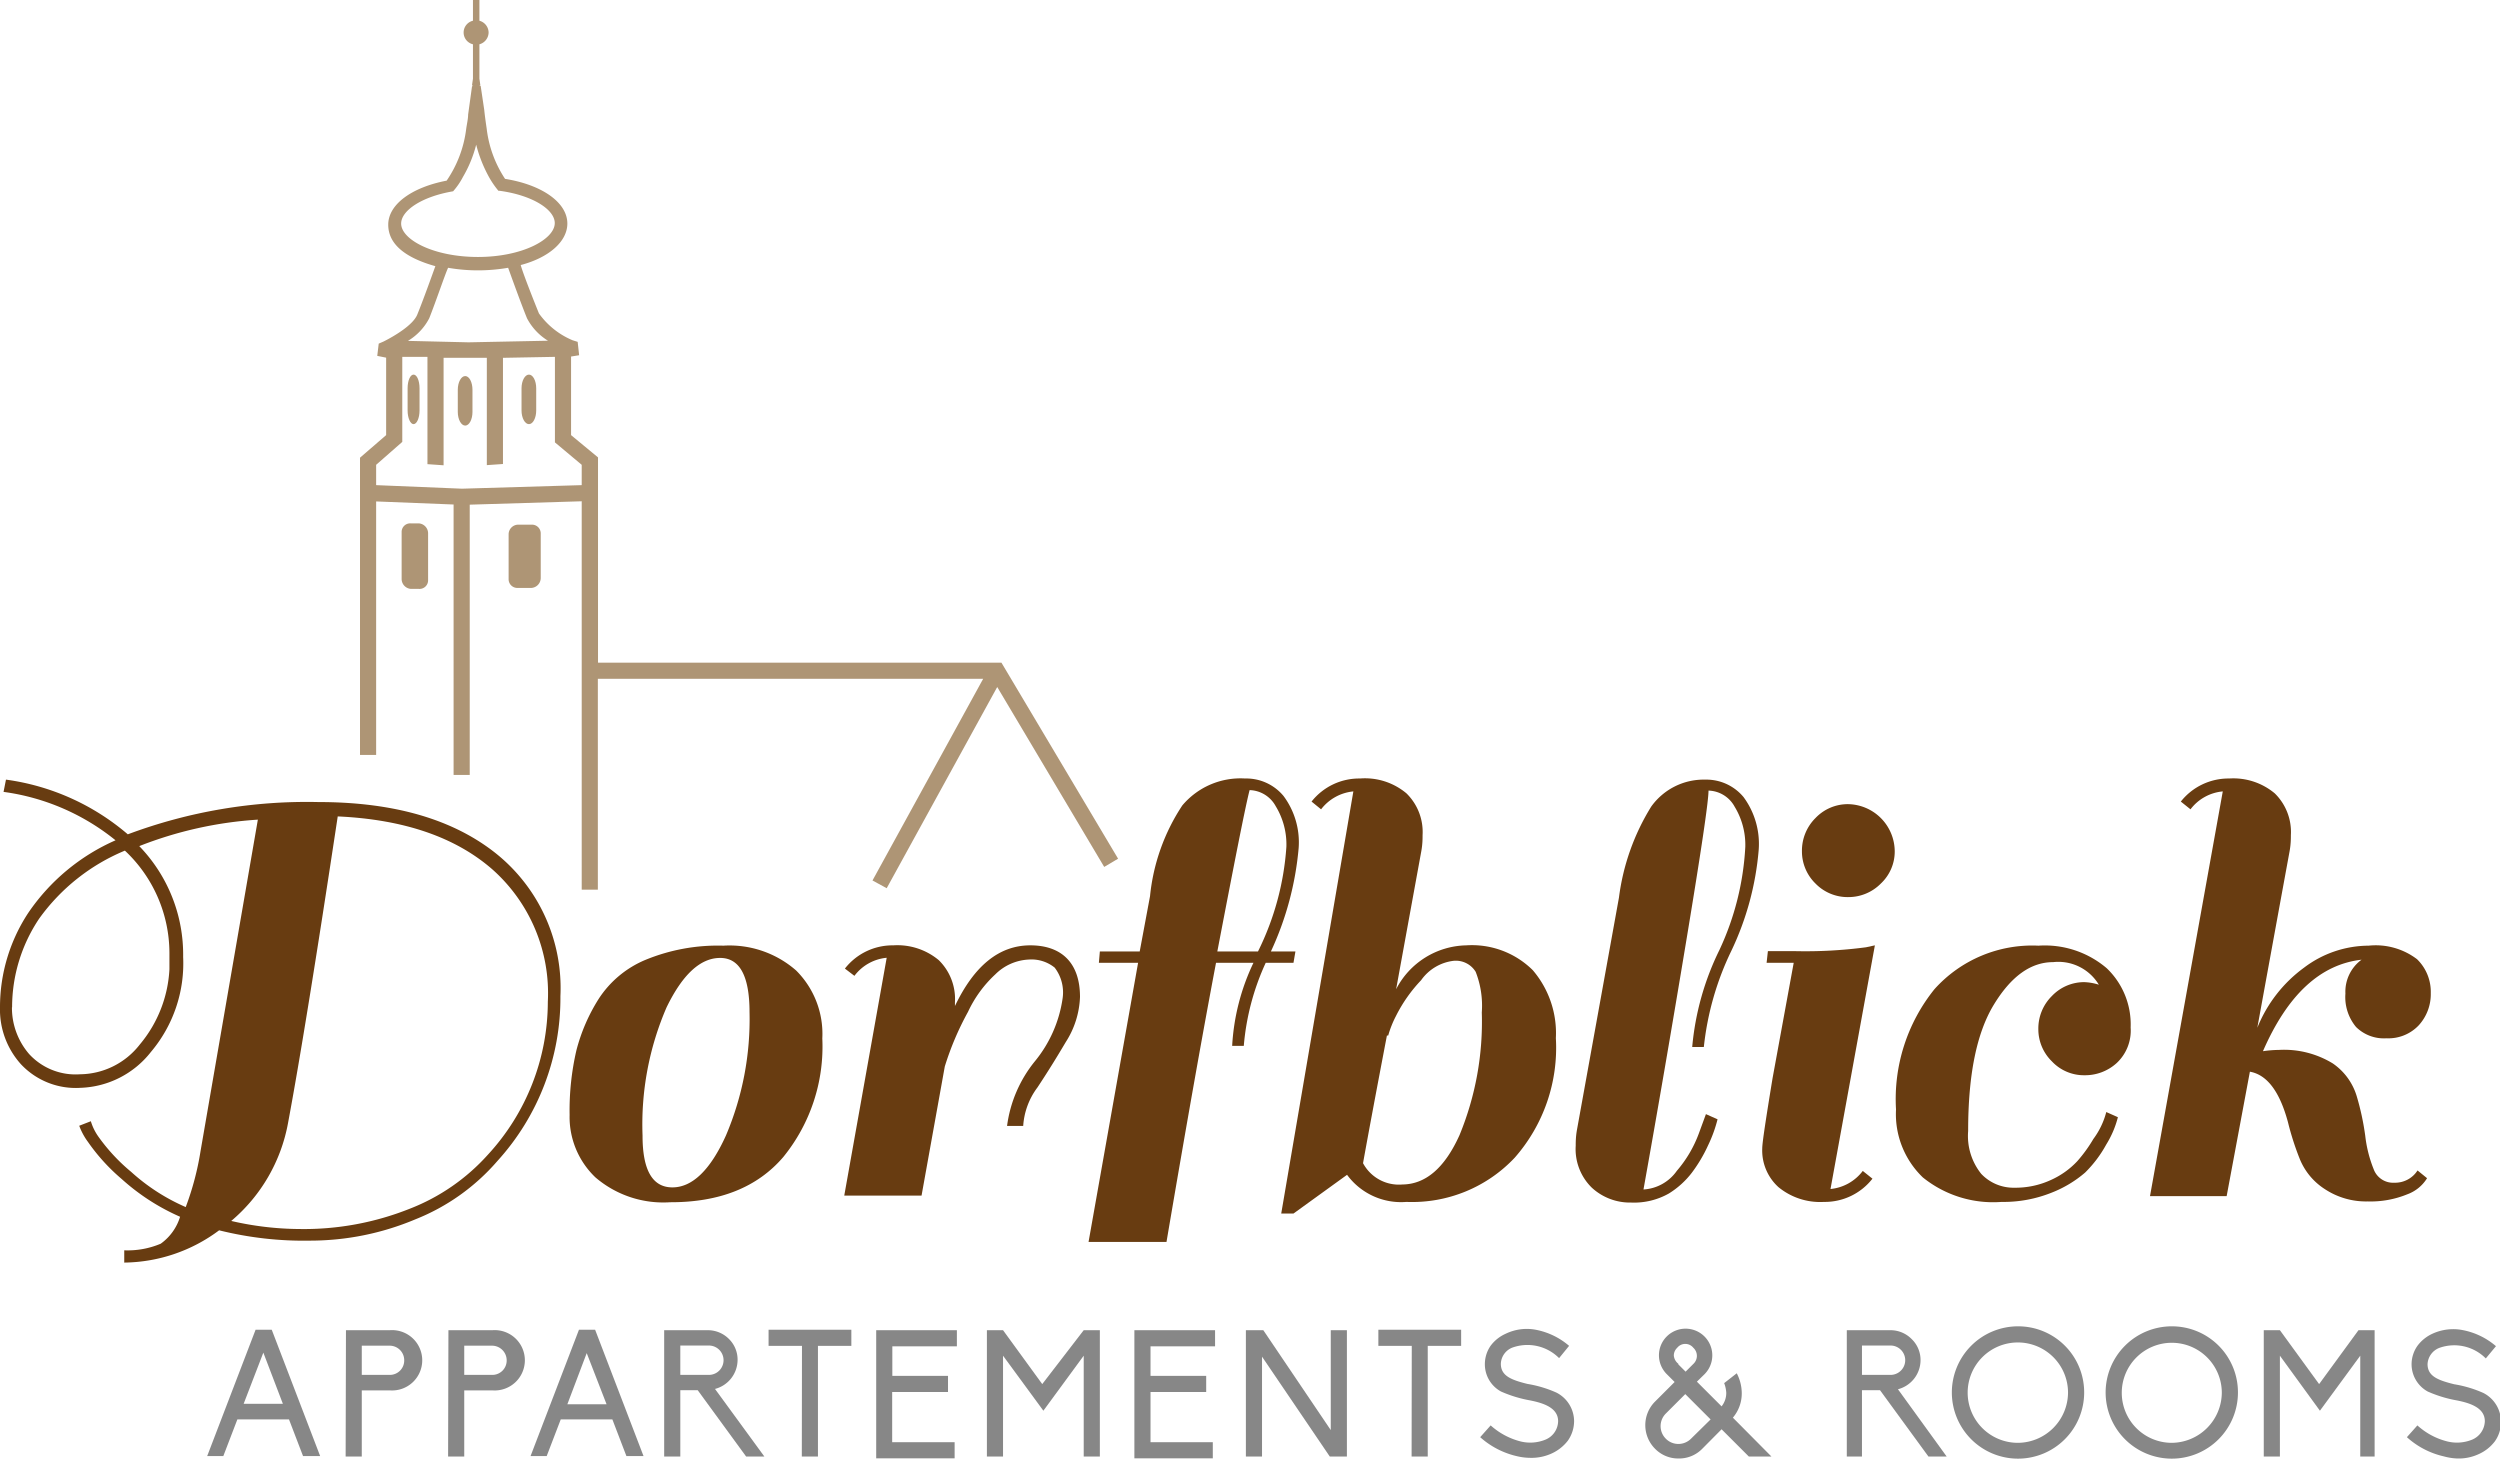 <svg id="Ebene_1" data-name="Ebene 1" xmlns="http://www.w3.org/2000/svg" width="54.66mm" height="31.89mm" viewBox="0 0 154.93 90.38"><defs><style>.cls-1{fill:#878787;}.cls-2{fill:#683c11;}.cls-3{fill:#ae9575;}.cls-4{fill:none;}</style></defs><path class="cls-1" d="M18.75,88h-3.2l-.87,2.27h-1l3-7.83h1l3,7.83H19.62Zm-1.59-4.14-1.22,3.17h2.43Z" transform="translate(-0.84 -0.04)"/><path class="cls-1" d="M22.28,82.47H25a1.87,1.87,0,1,1,0,3.73H23.26v4.1h-1Zm3.61,1.87a.9.9,0,0,0-.88-.91H23.26v1.81H25A.89.89,0,0,0,25.89,84.34Z" transform="translate(-0.84 -0.04)"/><path class="cls-1" d="M28.63,82.47h2.73a1.87,1.87,0,1,1,0,3.73H29.61v4.1h-1Zm3.61,1.87a.91.91,0,0,0-.88-.91H29.61v1.81h1.75A.89.89,0,0,0,32.24,84.34Z" transform="translate(-0.84 -0.04)"/><path class="cls-1" d="M38.79,88h-3.2l-.87,2.27h-1l3-7.83h1l3,7.83H39.66ZM37.2,83.89,36,87.06h2.43Z" transform="translate(-0.84 -0.04)"/><path class="cls-1" d="M48.21,90.3H47.08l-3-4.11H43V90.3H42V82.47h2.71A1.84,1.84,0,0,1,46,83a1.8,1.8,0,0,1,.55,1.31,1.87,1.87,0,0,1-1.4,1.8ZM43,85.24h1.77a.91.91,0,1,0,0-1.82H43Z" transform="translate(-0.84 -0.04)"/><path class="cls-1" d="M50.54,83.44H48.47v-1H53.6v1H51.53V90.3h-1Z" transform="translate(-0.84 -0.04)"/><path class="cls-1" d="M55.14,82.47h5v1h-4v1.83h3.45v1H56.13v3.11H60v1H55.14Z" transform="translate(-0.84 -0.04)"/><path class="cls-1" d="M68,90.3V84.05l-2.5,3.41L63,84.05V90.3h-1V82.47h1l2.43,3.34L68,82.47h1V90.3Z" transform="translate(-0.84 -0.04)"/><path class="cls-1" d="M71.14,82.47h5v1h-4v1.83h3.45v1H72.14v3.11H76v1H71.14Z" transform="translate(-0.84 -0.04)"/><path class="cls-1" d="M79.05,84.11V90.3h-1V82.47h1.08l4.18,6.19V82.47h1V90.3H83.25Z" transform="translate(-0.84 -0.04)"/><path class="cls-1" d="M88.33,83.44H86.26v-1h5.13v1H89.32V90.3h-1Z" transform="translate(-0.84 -0.04)"/><path class="cls-1" d="M94.9,90.29a5.14,5.14,0,0,1-2.33-1.19l.65-.73a4.38,4.38,0,0,0,1.88,1,2.49,2.49,0,0,0,1.52-.12,1.26,1.26,0,0,0,.78-1.14c0-.82-.88-1.12-1.74-1.29a7.87,7.87,0,0,1-1.8-.55,1.92,1.92,0,0,1-1-1.71,2,2,0,0,1,.36-1.13,2.36,2.36,0,0,1,.93-.74A3,3,0,0,1,96,82.44a4.44,4.44,0,0,1,2.08,1l-.62.76a2.77,2.77,0,0,0-2.9-.65,1.12,1.12,0,0,0-.71,1c0,.75.64,1,1.65,1.25a7.23,7.23,0,0,1,1.8.54,2,2,0,0,1,1.09,1.77A2.12,2.12,0,0,1,98,89.32a2.66,2.66,0,0,1-1,.79,3,3,0,0,1-1.33.27A3.63,3.63,0,0,1,94.9,90.29Z" transform="translate(-0.84 -0.04)"/><path class="cls-1" d="M110.62,90.3h-1.4l-1.69-1.69-1.2,1.21a2,2,0,0,1-1.46.6,2,2,0,0,1-1.46-.6,2.07,2.07,0,0,1,0-2.93l1.21-1.21-.49-.49a1.65,1.65,0,0,1,0-2.33,1.65,1.65,0,0,1,2.34,2.34l-.47.46,1.53,1.53a1.33,1.33,0,0,0,.29-.85,2,2,0,0,0-.13-.59l.78-.61a2.71,2.71,0,0,1,.31,1.2h0a2.32,2.32,0,0,1-.55,1.55ZM106.85,88l-1.57-1.57-1.21,1.21a1.1,1.1,0,0,0,0,1.55,1.09,1.09,0,0,0,.78.33,1.11,1.11,0,0,0,.79-.33Zm-2-3.41.45.45.48-.48a.68.68,0,0,0,0-1,.64.64,0,0,0-1,0,.66.66,0,0,0-.21.48A.72.72,0,0,0,104.85,84.55Z" transform="translate(-0.84 -0.04)"/><path class="cls-1" d="M121.48,90.3h-1.13l-3-4.11h-1.12V90.3h-.94V82.47H118a1.84,1.84,0,0,1,1.31.55,1.8,1.8,0,0,1,.55,1.31,1.87,1.87,0,0,1-1.4,1.8Zm-5.25-5.06H118a.91.91,0,1,0,0-1.82h-1.77Z" transform="translate(-0.84 -0.04)"/><path class="cls-1" d="M130,86.33a4.1,4.1,0,1,1-4.1-4.1A4.09,4.09,0,0,1,130,86.33Zm-1,0a3.11,3.11,0,1,0-3.1,3.12A3.13,3.13,0,0,0,129,86.33Z" transform="translate(-0.84 -0.04)"/><path class="cls-1" d="M139.53,86.33a4.1,4.1,0,1,1-4.1-4.1A4.09,4.09,0,0,1,139.53,86.33Zm-1,0a3.1,3.1,0,1,0-3.1,3.12A3.13,3.13,0,0,0,138.53,86.33Z" transform="translate(-0.84 -0.04)"/><path class="cls-1" d="M147.11,90.3V84.05l-2.5,3.41-2.48-3.41V90.3h-1V82.47h1l2.43,3.34,2.44-3.34h1V90.3Z" transform="translate(-0.84 -0.04)"/><path class="cls-1" d="M152.29,90.29A5.09,5.09,0,0,1,150,89.1l.65-.73a4.32,4.32,0,0,0,1.88,1,2.49,2.49,0,0,0,1.52-.12,1.28,1.28,0,0,0,.78-1.14c0-.82-.88-1.12-1.74-1.29a7.73,7.73,0,0,1-1.8-.55,1.93,1.93,0,0,1-1-1.71,2,2,0,0,1,.37-1.13,2.4,2.4,0,0,1,.92-.74,3.07,3.07,0,0,1,1.86-.23,4.44,4.44,0,0,1,2.08,1l-.63.76a2.75,2.75,0,0,0-2.89-.65,1.14,1.14,0,0,0-.72,1c0,.75.64,1,1.65,1.25a7.3,7.3,0,0,1,1.81.54,2,2,0,0,1,1.09,1.77,2.06,2.06,0,0,1-.38,1.23,2.58,2.58,0,0,1-1,.79,2.94,2.94,0,0,1-1.33.27A3.61,3.61,0,0,1,152.29,90.29Z" transform="translate(-0.84 -0.04)"/><path class="cls-2" d="M26.58,75.6a16.83,16.83,0,0,1-6.51,1.32,21.71,21.71,0,0,1-5.65-.64,10,10,0,0,1-5.88,2v-.76a5.27,5.27,0,0,0,2.26-.41A3.19,3.19,0,0,0,12,75.44,13.45,13.45,0,0,1,8.38,73.1a12,12,0,0,1-2.09-2.3,4,4,0,0,1-.54-1l.72-.28a3.3,3.3,0,0,0,.5,1,11.44,11.44,0,0,0,2,2.14,12.34,12.34,0,0,0,3.38,2.18,17.67,17.67,0,0,0,.92-3.48l3.55-20.53a24.22,24.22,0,0,0-7.35,1.64,9.67,9.67,0,0,1,2.72,6.87,8.51,8.51,0,0,1-2,5.89,5.79,5.79,0,0,1-4.37,2.22,4.65,4.65,0,0,1-3.68-1.46A5.06,5.06,0,0,1,.84,62.46a10.62,10.62,0,0,1,1.75-5.85A12.72,12.72,0,0,1,8,52.11a14,14,0,0,0-6.94-3l.15-.76a14.62,14.62,0,0,1,7.55,3.39,31.65,31.65,0,0,1,11.81-2q7,0,11,3.18a10.68,10.68,0,0,1,4,8.85,15,15,0,0,1-3.91,10.22A13.1,13.1,0,0,1,26.58,75.6Zm-25-13.14a4.39,4.39,0,0,0,1.06,2.89,3.9,3.9,0,0,0,3.16,1.26A4.75,4.75,0,0,0,9.5,64.77a7.88,7.88,0,0,0,1.84-4.67c0-.35,0-.69,0-1a8.72,8.72,0,0,0-2.76-6.35,12.37,12.37,0,0,0-5.31,4.21A9.86,9.86,0,0,0,1.59,62.46ZM19.41,76.2a17.69,17.69,0,0,0,6.83-1.26,12.66,12.66,0,0,0,4.83-3.34,14,14,0,0,0,3.72-9.48,10.26,10.26,0,0,0-3.44-8.21q-3.44-3-9.58-3.28-2,13.23-3.08,19a10.38,10.38,0,0,1-3.52,6.07A19.21,19.21,0,0,0,19.41,76.2Z" transform="translate(-0.84 -0.04)"/><path class="cls-2" d="M37.74,73a5.17,5.17,0,0,1-1.6-3.87,16.53,16.53,0,0,1,.42-4,11.18,11.18,0,0,1,1.38-3.19,6.38,6.38,0,0,1,2.9-2.42,11.78,11.78,0,0,1,4.83-.88,6.26,6.26,0,0,1,4.51,1.54,5.54,5.54,0,0,1,1.62,4.21,10.84,10.84,0,0,1-2.42,7.35q-2.41,2.81-7,2.8A6.46,6.46,0,0,1,37.74,73Zm2.92-2.58c0,2.14.62,3.2,1.85,3.2s2.35-1.07,3.32-3.22a18.4,18.4,0,0,0,1.46-7.64c0-2.24-.61-3.36-1.82-3.36s-2.32,1-3.32,3.06A18.26,18.26,0,0,0,40.66,70.4Z" transform="translate(-0.84 -0.04)"/><path class="cls-2" d="M53.2,60.06a3.75,3.75,0,0,1,3-1.44,4,4,0,0,1,2.82.92,3.37,3.37,0,0,1,1,2.6v.24c1.2-2.51,2.75-3.76,4.67-3.76s3.08,1.07,3.08,3.2a5.53,5.53,0,0,1-.88,2.79c-.59,1-1.17,1.93-1.76,2.82a4.44,4.44,0,0,0-.88,2.38h-1a8,8,0,0,1,1.72-4,7.91,7.91,0,0,0,1.72-3.89A2.53,2.53,0,0,0,66.2,60a2.29,2.29,0,0,0-1.6-.5,3.14,3.14,0,0,0-2.08.92,7.44,7.44,0,0,0-1.69,2.32,18.09,18.09,0,0,0-1.44,3.39v0l-1.44,8H53.16l2.63-14.74a2.83,2.83,0,0,0-2,1.12Z" transform="translate(-0.84 -0.04)"/><path class="cls-2" d="M78,48.28a3,3,0,0,1,2.38,1.08,4.81,4.81,0,0,1,.94,3.23A19.15,19.15,0,0,1,79.6,59h1.52L81,59.7H79.28a15.33,15.33,0,0,0-1.36,5.15H77.2a13.66,13.66,0,0,1,1.32-5.15H76.2Q75,66,73.13,77H68.3L71.37,59.7H68.94L69,59h2.47l.64-3.43a12.41,12.41,0,0,1,2-5.62A4.71,4.71,0,0,1,78,48.28Zm2.56,4.23A4.55,4.55,0,0,0,79.9,50a1.9,1.9,0,0,0-1.62-1c-.26,1-.92,4.36-2,10H78.8A17.16,17.16,0,0,0,80.56,52.51Z" transform="translate(-0.84 -0.04)"/><path class="cls-2" d="M88,74.52a4.15,4.15,0,0,1-3.68-1.68L81,75.24h-.76l4.47-26.16a2.87,2.87,0,0,0-2,1.11l-.59-.48a3.76,3.76,0,0,1,3-1.43A4,4,0,0,1,88,49.2a3.35,3.35,0,0,1,1,2.59c0,.22,0,.56-.08,1q-.65,3.56-1.56,8.55a5,5,0,0,1,4.35-2.72,5.35,5.35,0,0,1,4.12,1.54,6,6,0,0,1,1.43,4.21,10.32,10.32,0,0,1-2.55,7.41A8.73,8.73,0,0,1,88,74.52Zm-.28-1.08q2.19,0,3.57-3.06a18.44,18.44,0,0,0,1.38-7.6,5.75,5.75,0,0,0-.38-2.52,1.44,1.44,0,0,0-1.38-.68,2.88,2.88,0,0,0-2,1.2A9.17,9.17,0,0,0,87.35,63a6.31,6.31,0,0,0-.48,1.21h-.08q-1,5.23-1.48,7.91A2.52,2.52,0,0,0,87.75,73.44Z" transform="translate(-0.84 -0.04)"/><path class="cls-2" d="M105.68,72.72A5.3,5.3,0,0,1,104.26,74a4.37,4.37,0,0,1-2.33.56,3.49,3.49,0,0,1-2.44-.92,3.34,3.34,0,0,1-1-2.6c0-.21,0-.56.08-1l2.6-14.38a14.08,14.08,0,0,1,2-5.64,4,4,0,0,1,3.34-1.67,3,3,0,0,1,2.38,1.08,4.89,4.89,0,0,1,.94,3.27,18,18,0,0,1-1.7,6.27,18,18,0,0,0-1.7,5.95h-.72a17,17,0,0,1,1.68-6A17.19,17.19,0,0,0,109,52.51a4.55,4.55,0,0,0-.66-2.48,1.9,1.9,0,0,0-1.62-1q0,1-1.38,9.32t-2.65,15.4a2.72,2.72,0,0,0,2.07-1.16,7.55,7.55,0,0,0,1.36-2.31l.44-1.2.72.32A8.41,8.41,0,0,1,106.7,71,9.09,9.09,0,0,1,105.68,72.72Z" transform="translate(-0.84 -0.04)"/><path class="cls-2" d="M113.87,74.52a4.07,4.07,0,0,1-2.82-.92,3.07,3.07,0,0,1-1-2.4c0-.34.22-1.79.64-4.35L112,59.7h-1.68l.08-.72h1.72a28.52,28.52,0,0,0,4.36-.24l.55-.12-2.75,15.1a2.85,2.85,0,0,0,2-1.12l.6.48A3.75,3.75,0,0,1,113.87,74.52Zm-.52-19.73a2.78,2.78,0,0,1-.84-2,2.85,2.85,0,0,1,.84-2.06,2.76,2.76,0,0,1,2-.86,2.94,2.94,0,0,1,2.91,2.92,2.72,2.72,0,0,1-.86,2,2.82,2.82,0,0,1-2,.84A2.78,2.78,0,0,1,113.35,54.79Z" transform="translate(-0.84 -0.04)"/><path class="cls-2" d="M128,65.81a2.78,2.78,0,0,1-.84-2,2.83,2.83,0,0,1,.84-2.05,2.76,2.76,0,0,1,2-.86,3.35,3.35,0,0,1,.91.16,2.93,2.93,0,0,0-2.83-1.4c-1.39,0-2.61.88-3.68,2.64s-1.59,4.36-1.59,7.83a3.75,3.75,0,0,0,.81,2.65,2.75,2.75,0,0,0,2.06.86,5.23,5.23,0,0,0,2.26-.48A5.08,5.08,0,0,0,129.57,72a8.84,8.84,0,0,0,1-1.38,4.81,4.81,0,0,0,.8-1.67l.72.32a6,6,0,0,1-.72,1.69,7.46,7.46,0,0,1-1.31,1.74A7.17,7.17,0,0,1,128,73.94a8,8,0,0,1-3.12.58A6.93,6.93,0,0,1,120,73a5.44,5.44,0,0,1-1.66-4.21,10.86,10.86,0,0,1,2.38-7.45,8.14,8.14,0,0,1,6.45-2.7,5.91,5.91,0,0,1,4.23,1.4,4.81,4.81,0,0,1,1.48,3.67,2.75,2.75,0,0,1-.86,2.2,2.91,2.91,0,0,1-2,.76A2.72,2.72,0,0,1,128,65.81Z" transform="translate(-0.84 -0.04)"/><path class="cls-2" d="M140.27,66.45l-1.44,7.71h-4.75l4.51-25.08a2.83,2.83,0,0,0-2,1.11l-.6-.48a3.77,3.77,0,0,1,3-1.43,4,4,0,0,1,2.82.92,3.35,3.35,0,0,1,1,2.59c0,.22,0,.56-.08,1q-.93,5.07-2,10.94A8.56,8.56,0,0,1,143.63,60a6.66,6.66,0,0,1,4-1.36,4.23,4.23,0,0,1,3,.84,2.82,2.82,0,0,1,.85,2.1,2.86,2.86,0,0,1-.75,2,2.59,2.59,0,0,1-2,.8,2.45,2.45,0,0,1-1.88-.7,2.89,2.89,0,0,1-.66-2.07,2.46,2.46,0,0,1,1-2.1c-2.56.29-4.59,2.18-6.11,5.67a7.41,7.41,0,0,1,1-.08,5.78,5.78,0,0,1,3.33.84A3.78,3.78,0,0,1,146.9,68a16.22,16.22,0,0,1,.52,2.43,7.92,7.92,0,0,0,.52,2.06,1.28,1.28,0,0,0,1.28.84,1.65,1.65,0,0,0,1.44-.76l.59.48a2.4,2.4,0,0,1-1.23,1,6,6,0,0,1-2.46.44,4.62,4.62,0,0,1-2.64-.76,4,4,0,0,1-1.57-1.9,17.21,17.21,0,0,1-.72-2.25C142.12,67.69,141.34,66.64,140.27,66.45Z" transform="translate(-0.84 -0.04)"/><path class="cls-3" d="M34.35,35.87a.62.62,0,0,1-.57.6l-.85,0a.54.54,0,0,1-.57-.54V33.14a.6.6,0,0,1,.57-.59l.85,0a.54.54,0,0,1,.57.54Z" transform="translate(-0.84 -0.04)"/><path class="cls-3" d="M27.37,36a.53.53,0,0,1-.57.53l-.5,0a.62.62,0,0,1-.57-.6V33a.53.53,0,0,1,.57-.53l.5,0a.62.62,0,0,1,.57.6Z" transform="translate(-0.84 -0.04)"/><path class="cls-3" d="M34.07,25.47c0,.47-.2.85-.45.85s-.46-.38-.46-.85V24.1c0-.47.21-.85.46-.85s.45.38.45.85Z" transform="translate(-0.84 -0.04)"/><path class="cls-3" d="M30.12,25.56c0,.47-.2.85-.45.85s-.46-.38-.46-.85V24.19c0-.47.21-.85.46-.85s.45.38.45.85Z" transform="translate(-0.84 -0.04)"/><path class="cls-3" d="M26.84,25.47c0,.47-.17.85-.37.85s-.37-.38-.37-.85V24.1c0-.47.16-.85.37-.85s.37.38.37.85Z" transform="translate(-0.84 -0.04)"/><path class="cls-4" d="M35.22,13.89c0-.83-1.36-1.72-3.41-2l-.08,0a5.46,5.46,0,0,1-.59-.86A8.46,8.46,0,0,1,30.35,9a7.63,7.63,0,0,1-.8,2.07,4.34,4.34,0,0,1-.61.89h0c-2,.31-3.22,1.18-3.22,2,0,1,1.95,2.1,4.76,2.1S35.22,14.88,35.22,13.89Z" transform="translate(-0.84 -0.04)"/><path class="cls-4" d="M34.8,21.15a3.57,3.57,0,0,1-1.3-1.39c-.4-1-1-2.8-1.17-3.13a11.13,11.13,0,0,1-1.87.16,10.8,10.8,0,0,1-1.85-.16c-.13.35-.77,2.15-1.17,3.13a3.52,3.52,0,0,1-1.32,1.4l3.76.09Z" transform="translate(-0.84 -0.04)"/><polygon class="cls-4" points="34.39 22.11 31.17 22.17 31.17 28.76 30.17 28.83 30.17 22.18 29.04 22.21 27.5 22.17 27.5 28.83 26.5 28.76 26.5 22.15 24.93 22.11 24.93 27.38 23.31 28.8 23.31 30.07 28.64 30.28 36.05 30.06 36.05 28.8 34.39 27.41 34.39 22.11"/><path class="cls-3" d="M62.9,41.1h-25V28.38L36.23,27V22.13l.5-.08-.09-.83-.32-.1a4.87,4.87,0,0,1-2.08-1.66c-.36-.89-1-2.51-1.13-3C34.86,16,36,15,36,13.89c0-1.32-1.6-2.41-3.86-2.77A7.13,7.13,0,0,1,31,8c-.07-.47-.12-.85-.15-1.15l-.22-1.48-.23-.1v0H30.2l-.11.13-.24,1.74h0c0,.25-.07.54-.12.89a7.21,7.21,0,0,1-1.21,3.2c-2.14.41-3.62,1.46-3.62,2.73s1.17,2.08,2.92,2.57c-.18.5-.76,2.12-1.12,3-.26.65-1.43,1.34-2.09,1.67l-.3.13-.09.76.55.11V27l-1.62,1.4V46.82h1V31.11l4.8.19V48.06h1V31.31l6.94-.21V55.17h1V42.1H61.77L54.91,54.6l.88.48,6.85-12.47,6.63,11.15.86-.51ZM25.7,13.89c0-.8,1.27-1.67,3.22-2h0a4.34,4.34,0,0,0,.61-.89A7.63,7.63,0,0,0,30.35,9,8.46,8.46,0,0,0,31.14,11a5.46,5.46,0,0,0,.59.86l.08,0c2.05.28,3.41,1.17,3.41,2,0,1-2,2.1-4.76,2.1S25.7,14.88,25.7,13.89Zm1.74,5.87c.4-1,1-2.78,1.17-3.13a10.8,10.8,0,0,0,1.85.16,11.13,11.13,0,0,0,1.87-.16c.12.33.77,2.15,1.17,3.13a3.57,3.57,0,0,0,1.3,1.39l-4.92.1-3.76-.09A3.52,3.52,0,0,0,27.44,19.76ZM36.89,30.1l-7.42.22-5.32-.22V28.84l1.62-1.42V22.15l1.56,0V28.8l1,.07V22.21l1.54,0,1.14,0v6.65l1-.07V22.21l3.22-.06v5.3l1.66,1.39Z" transform="translate(-0.84 -0.04)"/><path class="cls-3" d="M31.12,2.05a.77.77,0,0,0-.57-.73V0h-.4V1.32a.75.75,0,0,0,0,1.46V4.91l-.06.42.3.07.22-.07-.06-.42V2.78A.77.77,0,0,0,31.12,2.05Z" transform="translate(-0.84 -0.04)"/></svg>